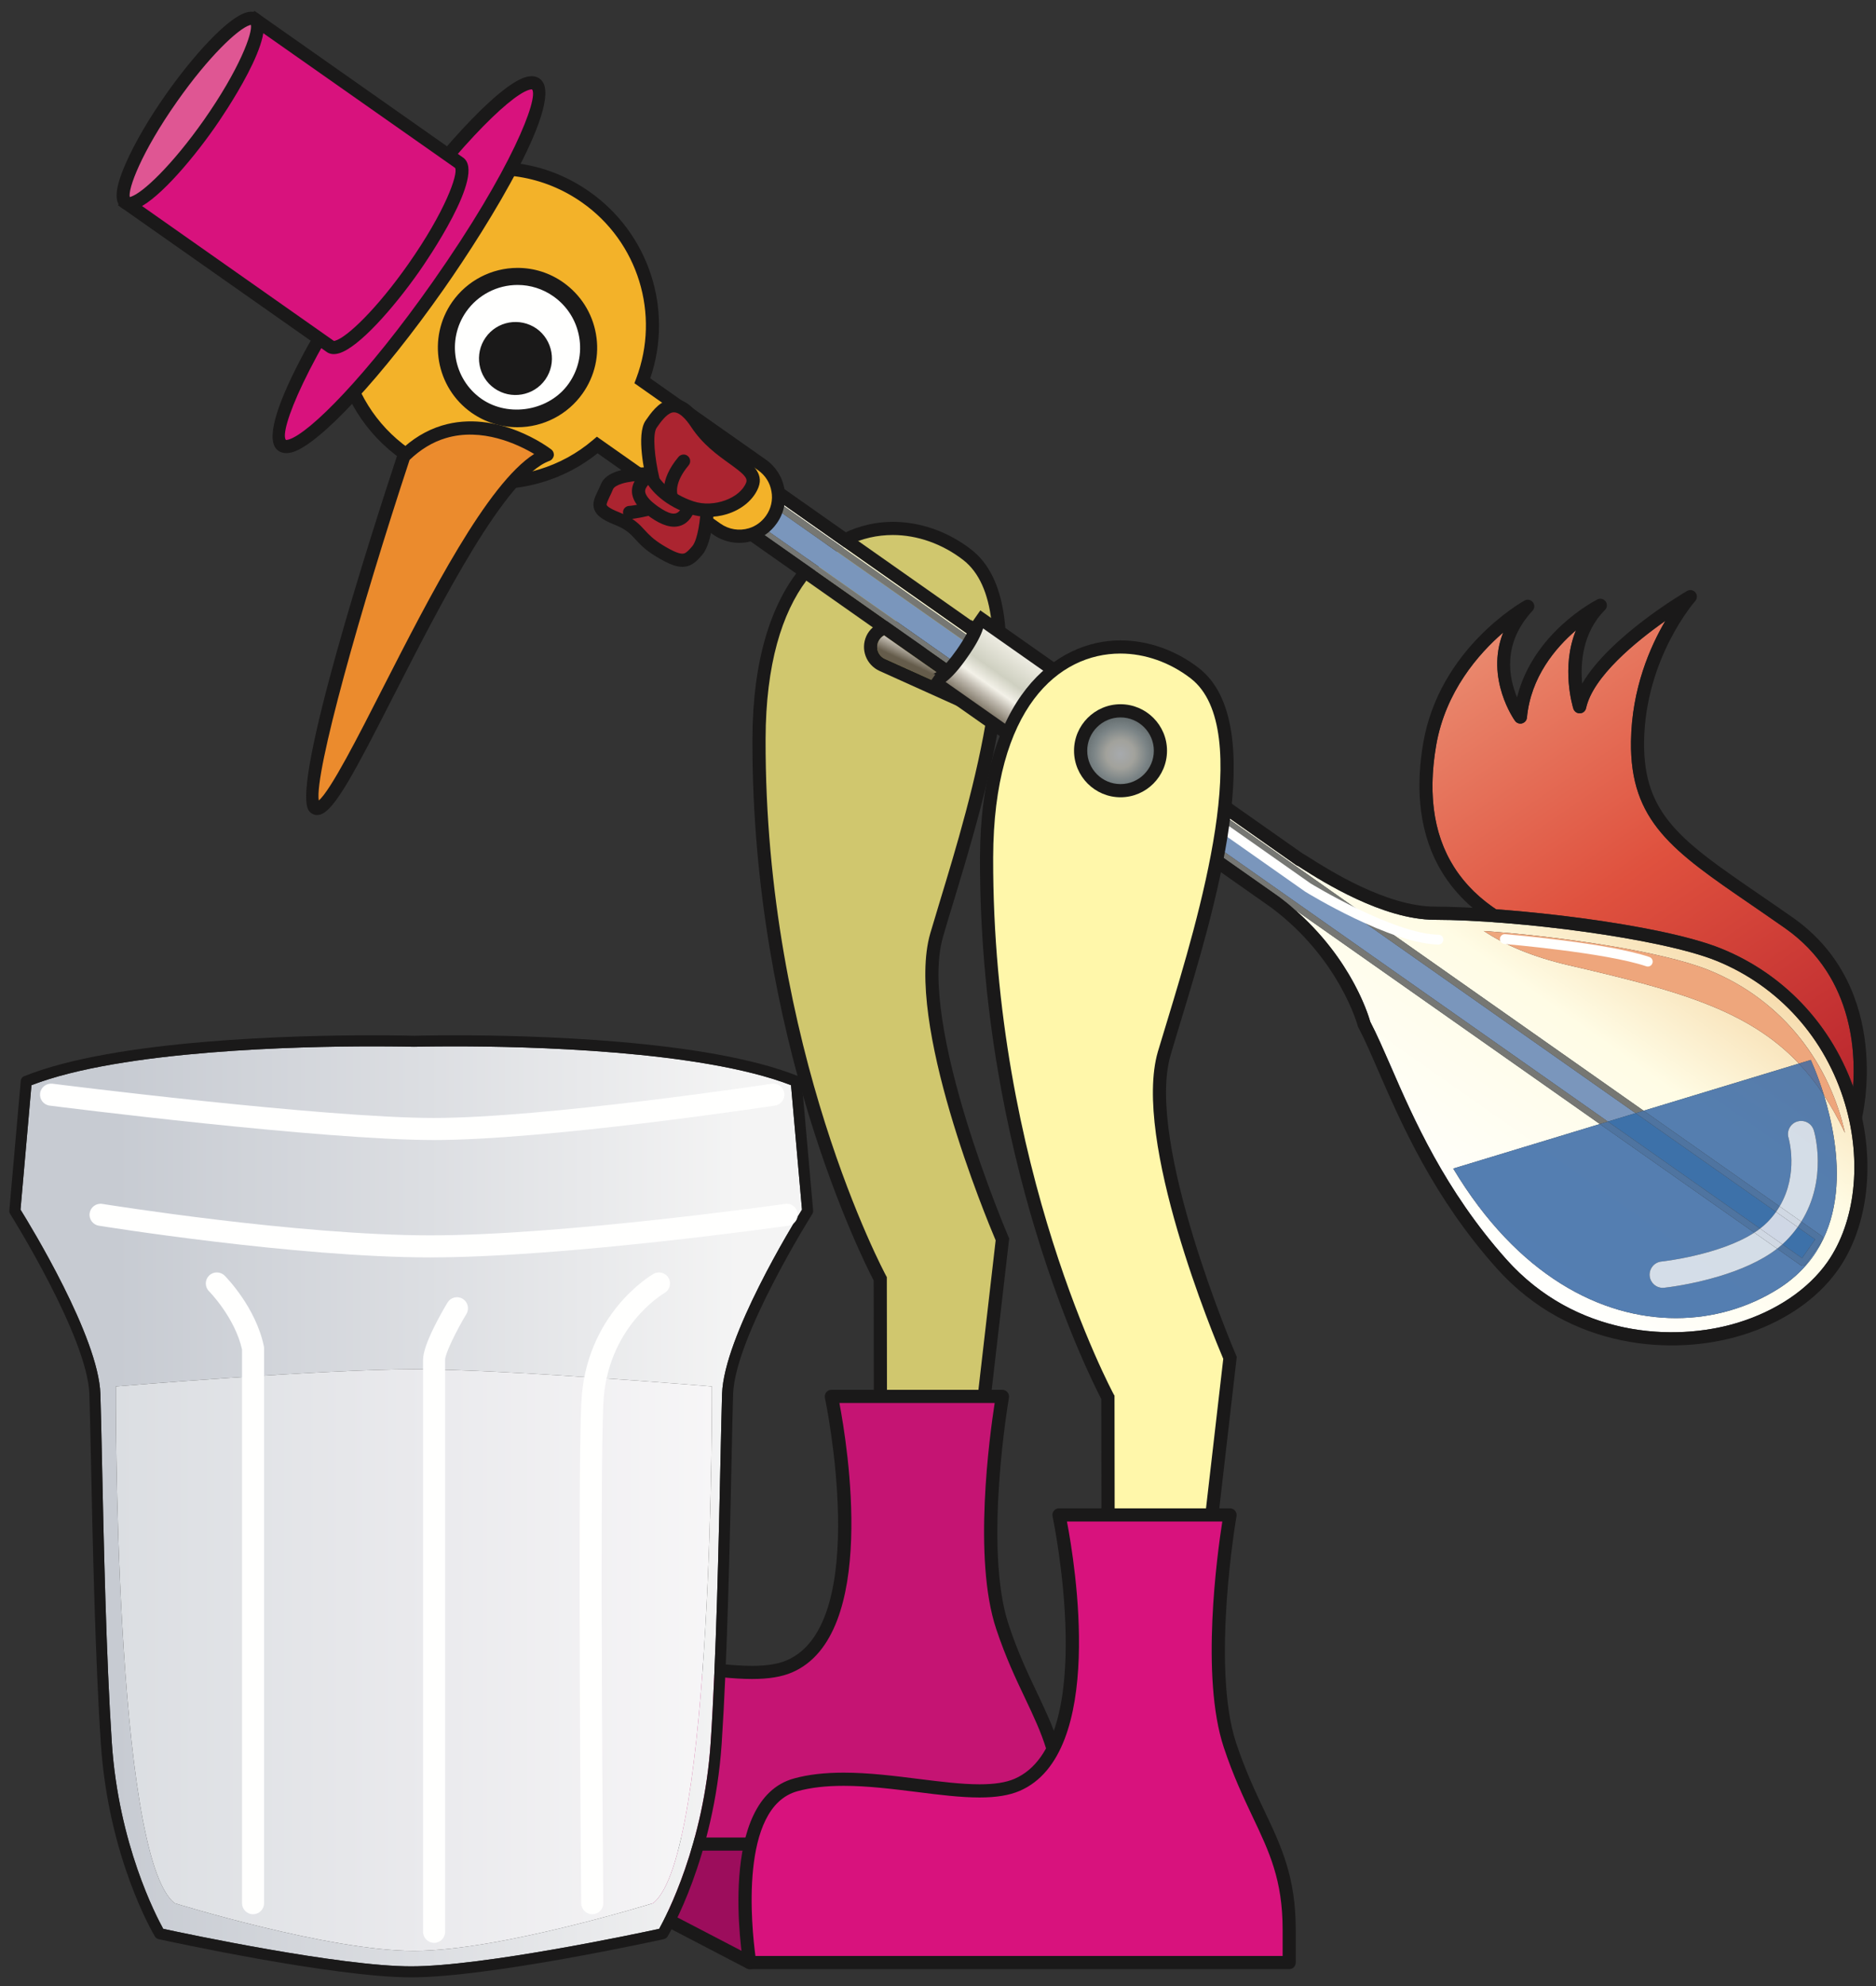 <?xml version="1.0" encoding="UTF-8"?>
<!DOCTYPE svg PUBLIC "-//W3C//DTD SVG 1.1//EN" "http://www.w3.org/Graphics/SVG/1.1/DTD/svg11.dtd">
<svg version="1.1" xmlns="http://www.w3.org/2000/svg" xmlns:xlink="http://www.w3.org/1999/xlink" x="0" y="0" width="550" height="582" viewBox="0, 0, 550, 582">
  <rect x="0" y="0" width="550" height="582" fill="#333333" stroke="none"/>
  <defs>
    <linearGradient id="Gradient_1" gradientUnits="userSpaceOnUse" x1="293.715" y1="207.012" x2="300.469" y2="192.54">
      <stop offset="0" stop-color="#655C4B"/>
      <stop offset="0.236" stop-color="#BDB7AC"/>
      <stop offset="0.371" stop-color="#F3F1E8"/>
      <stop offset="0.562" stop-color="#CFD0C1"/>
      <stop offset="0.989" stop-color="#F3F1E8"/>
      <stop offset="1" stop-color="#F3F1E8"/>
    </linearGradient>
    <linearGradient id="Gradient_2" gradientUnits="userSpaceOnUse" x1="434.14" y1="176.784" x2="536.174" y2="326.674">
      <stop offset="0" stop-color="#EB9074"/>
      <stop offset="0.5" stop-color="#DF513E"/>
      <stop offset="1" stop-color="#BA262E"/>
    </linearGradient>
    <linearGradient id="Gradient_3" gradientUnits="userSpaceOnUse" x1="333.629" y1="297.534" x2="399.29" y2="204.085">
      <stop offset="0" stop-color="#FFFFFE"/>
      <stop offset="0.003" stop-color="#FFFFFE"/>
      <stop offset="0.631" stop-color="#FFFCE5"/>
      <stop offset="1" stop-color="#F6DBAC"/>
    </linearGradient>
    <clipPath id="Clip_1">
      <path d="M540.905,331.937 C538.979,327.884 536.933,324.232 534.743,320.923 C532.814,314.652 530.866,310.57 530.866,310.57 L527.4,311.623 C512.311,295.677 491.28,290.074 459.718,282.773 C449.397,280.367 441.319,276.945 435.022,272.781 C458.046,274.445 487.421,278.773 500.866,284.195 C523.382,293.266 536.554,312.406 540.905,331.937 z"/>
    </clipPath>
    <linearGradient id="Gradient_4" gradientUnits="userSpaceOnUse" x1="333.629" y1="297.534" x2="399.29" y2="204.085">
      <stop offset="0" stop-color="#7896C1"/>
      <stop offset="0.003" stop-color="#7896C1"/>
      <stop offset="0.631" stop-color="#7A96BB"/>
      <stop offset="1" stop-color="#7C8EA8"/>
    </linearGradient>
    <linearGradient id="Gradient_5" gradientUnits="userSpaceOnUse" x1="333.629" y1="297.534" x2="399.29" y2="204.085">
      <stop offset="0" stop-color="#777776"/>
      <stop offset="0.003" stop-color="#777776"/>
      <stop offset="0.631" stop-color="#767773"/>
      <stop offset="1" stop-color="#747268"/>
    </linearGradient>
    <linearGradient id="Gradient_6" gradientUnits="userSpaceOnUse" x1="292.214" y1="212.691" x2="305.442" y2="193.865">
      <stop offset="0" stop-color="#655C4B"/>
      <stop offset="0.236" stop-color="#BDB7AC"/>
      <stop offset="0.371" stop-color="#F3F1E8"/>
      <stop offset="0.562" stop-color="#CFD0C1"/>
      <stop offset="0.989" stop-color="#F3F1E8"/>
      <stop offset="1" stop-color="#F3F1E8"/>
    </linearGradient>
    <linearGradient id="Gradient_7" gradientUnits="userSpaceOnUse" x1="333.629" y1="297.534" x2="399.29" y2="204.085">
      <stop offset="0" stop-color="#547EB2"/>
      <stop offset="0.003" stop-color="#547EB2"/>
      <stop offset="0.631" stop-color="#557EAF"/>
      <stop offset="1" stop-color="#577AA6"/>
    </linearGradient>
    <clipPath id="Clip_2">
      <path d="M534.743,320.923 C532.458,317.47 530.018,314.39 527.4,311.623 L530.866,310.57 C530.866,310.57 532.814,314.652 534.743,320.923 z"/>
    </clipPath>
    <linearGradient id="Gradient_8" gradientUnits="userSpaceOnUse" x1="333.629" y1="297.534" x2="399.29" y2="204.085">
      <stop offset="0" stop-color="#3C71AA"/>
      <stop offset="0.003" stop-color="#3C71AA"/>
      <stop offset="0.631" stop-color="#3D71A9"/>
      <stop offset="1" stop-color="#3E70A6"/>
    </linearGradient>
    <linearGradient id="Gradient_9" gradientUnits="userSpaceOnUse" x1="333.629" y1="297.534" x2="399.29" y2="204.085">
      <stop offset="0" stop-color="#4E74A1"/>
      <stop offset="0.003" stop-color="#4E74A1"/>
      <stop offset="0.631" stop-color="#4F74A0"/>
      <stop offset="1" stop-color="#50729D"/>
    </linearGradient>
    <linearGradient id="Gradient_10" gradientUnits="userSpaceOnUse" x1="333.629" y1="297.534" x2="399.29" y2="204.085">
      <stop offset="0" stop-color="#D4DDE8"/>
      <stop offset="0.003" stop-color="#D4DDE8"/>
      <stop offset="0.631" stop-color="#D4DDE7"/>
      <stop offset="1" stop-color="#D4DBE5"/>
    </linearGradient>
    <linearGradient id="Gradient_11" gradientUnits="userSpaceOnUse" x1="333.629" y1="297.534" x2="399.29" y2="204.085">
      <stop offset="0" stop-color="#CFD7E5"/>
      <stop offset="0.003" stop-color="#CFD7E5"/>
      <stop offset="0.631" stop-color="#CFD7E5"/>
      <stop offset="1" stop-color="#CFD7E4"/>
    </linearGradient>
    <linearGradient id="Gradient_12" gradientUnits="userSpaceOnUse" x1="333.629" y1="297.534" x2="399.29" y2="204.085">
      <stop offset="0" stop-color="#D0D8E3"/>
      <stop offset="0.003" stop-color="#D0D8E3"/>
      <stop offset="0.631" stop-color="#D0D8E3"/>
      <stop offset="1" stop-color="#D0D7E2"/>
    </linearGradient>
    <radialGradient id="Gradient_13" gradientUnits="userSpaceOnUse" cx="328.499" cy="220.969" r="11.695">
      <stop offset="0" stop-color="#A7AAAD"/>
      <stop offset="0.006" stop-color="#A7AAAD"/>
      <stop offset="0.354" stop-color="#A2A29C"/>
      <stop offset="0.674" stop-color="#7B8486"/>
      <stop offset="1" stop-color="#5F686A"/>
    </radialGradient>
    <linearGradient id="Gradient_14" gradientUnits="userSpaceOnUse" x1="216.658" y1="441.355" x2="33.924" y2="441.355">
      <stop offset="0" stop-color="#F4F4F4"/>
      <stop offset="0.5" stop-color="#DCDEE2"/>
      <stop offset="1" stop-color="#C7CBD2"/>
    </linearGradient>
    <linearGradient id="Gradient_15" gradientUnits="userSpaceOnUse" x1="216.658" y1="441.355" x2="33.924" y2="441.355">
      <stop offset="0" stop-color="#F8F7F8"/>
      <stop offset="0.5" stop-color="#EAEAED"/>
      <stop offset="1" stop-color="#DBDEE2"/>
    </linearGradient>
  </defs>
  <g id="Layer_1">
    <path d="M219.819,575.039 L153.093,540.32 L267.444,499.515 L345.741,558.328 L219.819,575.039" fill="#9C0D5C"/>
    <path d="M157.897,540.641 L220.163,573.031 L340.811,557.023 L267.108,501.688 L157.897,540.641 M219.819,576.961 C219.491,576.961 219.179,576.883 218.913,576.758 L152.194,542.023 C151.515,541.664 151.116,540.953 151.147,540.195 C151.21,539.422 151.71,538.742 152.444,538.508 L266.804,497.703 C267.397,497.484 268.085,497.563 268.6,497.961 L346.897,556.789 C347.53,557.258 347.804,558.07 347.608,558.812 C347.413,559.594 346.773,560.148 345.983,560.25 L220.054,576.945 L219.819,576.961" fill="#1A1919"/>
    <path d="M282.319,463.422 L293.882,363.133 C293.882,363.133 266.874,300.555 274.608,273.992 C282.319,247.398 305.991,179.898 283.554,162.547 C261.085,145.18 222.679,154.695 222.53,216.531 C222.265,309.148 258.085,374.695 258.085,374.695 L258.194,473.086 L282.319,463.422" fill="#D0C76E"/>
    <path d="M261.749,156.758 C243.796,156.758 224.561,172.476 224.452,216.539 C224.21,307.547 259.421,373.148 259.772,373.789 L259.999,374.195 L260.124,470.227 L280.523,462.07 L291.905,363.422 C289.241,357.133 265.202,299.445 272.741,273.453 C273.554,270.711 274.507,267.547 275.569,264.031 C284.616,234.266 301.476,178.82 282.366,164.055 C276.296,159.367 268.952,156.758 261.749,156.758 M256.28,475.922 L256.14,375.195 C253.038,369.227 220.358,304.625 220.593,216.531 C220.726,169.578 242.843,152.898 261.749,152.898 C269.811,152.898 277.991,155.773 284.726,161.008 C305.929,177.406 289.241,232.336 279.257,265.172 C278.194,268.641 277.241,271.812 276.46,274.539 C269.022,300.125 295.39,361.758 295.647,362.367 L295.866,362.852 L295.812,363.351 L284.085,464.805 L256.28,475.922" fill="#1A1919"/>
    <path d="M243.741,409.148 L293.882,409.148 C293.882,409.148 286.179,453.523 293.882,476.664 C301.608,499.805 311.241,507.523 311.241,530.68 L311.241,540.32 L153.093,540.32 C153.093,540.32 145.358,494.023 166.601,488.242 C177.121,485.366 189.71,486.838 201.443,488.31 C213.358,489.806 224.39,491.301 231.476,488.242 C258.194,476.695 243.741,409.148 243.741,409.148" fill="#C51473"/>
    <path d="M154.757,538.398 L309.319,538.398 L309.319,530.68 C309.319,516.133 305.437,507.945 300.522,497.57 C297.843,491.945 294.811,485.539 292.062,477.281 C285.179,456.68 290.155,420.539 291.616,411.078 L246.093,411.078 C248.436,423.422 257.53,479.102 232.241,490.008 C229.21,491.32 225.366,491.945 220.468,491.945 C214.944,491.945 208.718,491.156 202.14,490.336 C195.038,489.437 187.679,488.539 180.655,488.539 C175.413,488.539 170.976,489.031 167.101,490.094 C149.89,494.781 153.671,530.351 154.757,538.398 M311.241,542.242 L153.093,542.242 C152.14,542.242 151.351,541.57 151.194,540.633 C150.851,538.68 143.429,492.562 166.069,486.383 C170.288,485.219 175.054,484.664 180.655,484.664 C187.921,484.664 195.39,485.594 202.616,486.508 C209.069,487.336 215.179,488.094 220.468,488.094 C224.819,488.094 228.194,487.562 230.702,486.453 C255.671,475.68 241.991,410.219 241.851,409.57 C241.741,408.992 241.882,408.398 242.241,407.937 C242.608,407.492 243.155,407.227 243.741,407.227 L293.882,407.227 C294.444,407.227 294.991,407.484 295.358,407.914 C295.726,408.367 295.882,408.93 295.804,409.492 C295.726,409.914 288.233,453.648 295.726,476.062 C298.397,484.109 301.366,490.398 304.015,495.93 C308.937,506.305 313.171,515.242 313.171,530.68 L313.171,540.32 C313.171,541.375 312.304,542.242 311.241,542.242" fill="#1A1919"/>
    <path d="M286.185,205.12 L259.429,193.062 C258.507,192.641 257.78,191.867 257.421,190.922 C257.054,189.961 257.077,188.898 257.522,187.961 C257.87,187.172 258.467,186.545 259.198,186.153 L286.185,205.12 z" fill="url(#Gradient_1)"/>
    <path d="M261.022,185.695 C259.507,185.695 258.132,186.578 257.522,187.961 C257.077,188.898 257.054,189.961 257.421,190.922 C257.78,191.867 258.507,192.641 259.429,193.062 L326.921,223.477 C328.819,224.352 331.171,223.422 332.022,221.555 C332.46,220.617 332.476,219.578 332.116,218.609 C331.749,217.641 331.038,216.867 330.077,216.461 L262.616,186.039 C262.108,185.82 261.561,185.695 261.022,185.695 M328.507,227.703 C327.397,227.703 326.327,227.461 325.343,227.008 L257.858,196.586 C255.976,195.726 254.538,194.203 253.804,192.281 C253.077,190.375 253.147,188.258 253.983,186.383 C255.702,182.601 260.413,180.789 264.186,182.523 L331.687,212.945 C333.562,213.766 334.991,215.305 335.726,217.234 C336.46,219.164 336.374,221.266 335.546,223.148 C334.296,225.914 331.53,227.703 328.507,227.703" fill="#1A1919"/>
    <path d="M543.288,318.363 C536.595,299.827 522.692,285.225 504.585,277.914 C490.641,272.29 461.196,268.086 438.603,266.422 C423.215,256.105 417.323,240.027 421.054,218.375 C423.788,202.602 433.491,191.555 440.694,185.336 C435.343,198.867 444.062,211.101 444.179,211.227 C444.542,211.731 445.137,212.027 445.752,212.027 C445.918,212.027 446.085,212.006 446.249,211.961 L446.296,211.93 C447.054,211.711 447.585,211.062 447.663,210.281 C448.788,198.336 456.069,189.781 462.03,184.68 C457.577,195.57 461.085,207.055 461.28,207.68 C461.541,208.456 462.273,209.004 463.107,209.004 C463.146,209.004 463.186,209.002 463.225,209 C464.093,208.969 464.819,208.351 464.999,207.492 C467.03,198.25 479.585,187.992 488.241,181.914 C483.788,189.469 478.382,201.758 478.171,217.234 C477.851,240.711 490.468,249.383 513.444,265.117 C516.554,267.258 519.851,269.523 523.358,271.976 C542.487,285.446 544.107,306.6 543.288,318.363 z" fill="url(#Gradient_2)"/>
    <path d="M440.694,185.336 C433.491,191.555 423.788,202.602 421.054,218.375 C415.749,249.164 429.897,268.68 463.148,276.391 C504.101,285.875 527.163,292.477 543.007,321.398 C544.257,310.617 544.272,286.703 523.358,271.976 C519.851,269.523 516.554,267.258 513.444,265.117 C490.468,249.383 477.851,240.711 478.171,217.234 C478.382,201.758 483.788,189.469 488.241,181.914 C479.585,187.992 467.03,198.25 464.999,207.492 C464.819,208.351 464.093,208.969 463.225,209 C462.343,209.055 461.554,208.492 461.28,207.68 C461.085,207.055 457.577,195.57 462.03,184.68 C456.069,189.781 448.788,198.336 447.663,210.281 C447.585,211.062 447.054,211.711 446.296,211.93 L446.249,211.961 C445.476,212.172 444.64,211.867 444.179,211.227 C444.062,211.101 435.343,198.867 440.694,185.336 M544.491,329.312 C544.374,329.351 544.249,329.383 544.101,329.391 C543.311,329.461 542.546,329.039 542.194,328.289 C527.062,296.492 504.397,289.898 462.257,280.148 C417.944,269.867 413.327,240.531 417.257,217.711 C421.999,190.141 445.944,176.531 446.952,175.961 C447.804,175.484 448.804,175.711 449.405,176.445 C449.999,177.195 449.952,178.258 449.296,178.961 C440.343,188.609 442.39,198.641 444.765,204.32 C449.499,185.352 467.46,176.07 468.304,175.648 C469.179,175.18 470.194,175.476 470.741,176.234 C471.288,177.016 471.202,178.062 470.538,178.727 C463.905,185.359 463.311,194.352 463.858,200.281 C471.882,186.547 493.538,173.773 494.585,173.164 C495.421,172.672 496.452,172.867 497.054,173.586 C497.655,174.344 497.632,175.406 497.007,176.109 C496.851,176.258 482.351,192.82 482.007,217.281 C481.726,238.687 493.069,246.461 515.624,261.945 C518.749,264.101 522.069,266.351 525.577,268.82 C555.351,289.742 545.905,327.57 545.812,327.953 C545.647,328.617 545.124,329.117 544.491,329.312" fill="#1A1919"/>
    <path d="M490.139,390.354 C474.084,390.353 455.8,384.825 441.647,369.008 C423.554,348.742 414.374,327.68 407.679,312.289 C405.499,307.32 403.616,302.992 401.726,299.359 C401.112,297.186 396.078,280.799 379.406,266.356 L469.038,329.341 L426.054,342.391 C444.921,373.796 469.439,386.208 491.342,386.208 C502.343,386.208 512.689,383.074 521.319,377.641 C543.858,363.454 539.356,335.923 534.743,320.923 C536.933,324.232 538.979,327.884 540.905,331.937 C536.554,312.406 523.382,293.266 500.866,284.195 C487.421,278.773 458.046,274.445 435.022,272.781 C441.319,276.945 449.397,280.367 459.718,282.773 C491.28,290.074 512.311,295.677 527.4,311.623 L481.87,325.445 L224.53,144.602 C224.372,144.496 224.174,144.443 223.983,144.443 C223.919,144.443 223.856,144.449 223.796,144.461 C223.538,144.516 223.319,144.648 223.171,144.851 L218.21,151.898 C218.087,152.084 218.034,152.302 218.046,152.514 L198.647,138.883 C196.28,137.203 195.694,133.922 197.366,131.539 C198.363,130.119 200.042,129.348 201.72,129.348 C202.764,129.348 203.808,129.647 204.686,130.273 L379.897,253.398 L380.335,253.68 L380.499,253.695 C380.772,253.867 381.241,254.156 381.851,254.57 C387.679,258.25 405.366,269.461 420.616,269.5 C444.632,269.539 486.804,274.898 503.163,281.492 C521.452,288.883 535.233,304.187 540.944,323.508 C545.929,340.398 543.937,358.117 535.757,369.781 C530.108,377.805 520.726,384.133 509.351,387.594 C503.721,389.302 497.143,390.354 490.139,390.354 z" fill="url(#Gradient_3)"/>
    <path d="M401.726,299.359 C403.616,302.992 405.499,307.32 407.679,312.289 C414.374,327.68 423.554,348.742 441.647,369.008 C461.976,391.726 490.819,393.219 509.351,387.594 C520.726,384.133 530.108,377.805 535.757,369.781 C543.937,358.117 545.929,340.398 540.944,323.508 C535.233,304.187 521.452,288.883 503.163,281.492 C486.804,274.898 444.632,269.539 420.616,269.5 C405.366,269.461 387.679,258.25 381.851,254.57 C381.241,254.156 380.772,253.867 380.499,253.695 L380.335,253.68 L379.897,253.398 L204.686,130.273 C202.397,128.641 198.983,129.234 197.366,131.539 C195.694,133.922 196.28,137.203 198.647,138.883 L375.077,262.859 C395.226,278.023 401.061,297.008 401.726,299.359 M510.491,391.273 C490.866,397.25 460.311,395.664 438.78,371.601 C420.265,350.867 410.944,329.461 404.116,313.836 C401.944,308.82 400.077,304.523 398.21,300.977 L398.093,300.773 L398.054,300.57 C397.999,300.375 392.726,280.945 372.788,265.984 L196.429,142.039 C192.311,139.125 191.319,133.453 194.218,129.344 C197.022,125.351 202.929,124.305 206.913,127.102 L381.929,250.102 C382.312,250.281 382.866,250.633 383.944,251.32 C389.507,254.851 406.483,265.609 420.647,265.641 C442.03,265.68 486.436,270.594 504.585,277.914 C523.991,285.75 538.569,301.961 544.616,322.414 C549.944,340.414 547.757,359.398 538.905,371.992 C532.773,380.742 522.679,387.594 510.491,391.273" fill="#1A1919"/>
    <g clip-path="url(#Clip_1)">
      <path d="M541.41,272.432 L541.41,332.719 L434.49,332.719 L434.49,272.432 L541.41,272.432 z" fill="#EEA67C"/>
    </g>
    <path d="M471.388,328.628 L220.351,152.226 L224.21,146.758 L479.521,326.158 L471.388,328.628 z" fill="url(#Gradient_4)"/>
    <path d="M469.038,329.341 L379.406,266.356 C378.042,265.174 376.601,264.006 375.077,262.859 L218.046,152.514 C218.034,152.302 218.087,152.084 218.21,151.898 L223.171,144.851 C223.319,144.648 223.538,144.516 223.796,144.461 C223.856,144.449 223.919,144.443 223.983,144.443 C224.174,144.443 224.372,144.496 224.53,144.602 L481.87,325.445 L479.521,326.158 L224.21,146.758 L220.351,152.226 L471.388,328.628 L469.038,329.341 z" fill="url(#Gradient_5)"/>
    <path d="M379.406,266.356 L218.46,153.258 C218.203,153.082 218.064,152.803 218.046,152.514 L375.077,262.859 C376.601,264.006 378.042,265.174 379.406,266.356" fill="#1A1919"/>
    <path d="M171.749,57.758 C150.968,43.141 122.257,48.172 107.647,68.946 C93.054,89.734 98.038,118.43 118.858,133.055 C136.366,145.375 159.522,143.695 175.108,130.398 L210.132,155.023 C215.319,158.664 222.522,157.414 226.171,152.234 C229.819,147.023 228.554,139.836 223.366,136.195 L188.319,111.578 C195.546,92.406 189.288,70.086 171.749,57.758" fill="#F3B229"/>
    <path d="M174.991,127.953 L211.241,153.43 C213.679,155.141 216.71,155.633 219.554,154.781 C221.601,154.156 223.327,152.883 224.577,151.117 C226.054,149.031 226.632,146.477 226.171,143.969 C225.741,141.43 224.351,139.258 222.265,137.789 L185.991,112.281 L186.53,110.875 C193.616,92.078 187.085,70.875 170.647,59.336 C159.46,51.469 145.554,49.258 132.468,53.211 C122.976,56.086 114.952,61.922 109.241,70.063 C95.272,89.945 100.069,117.484 119.952,131.469 C131.093,139.281 144.991,141.508 158.054,137.547 C163.897,135.773 169.218,132.867 173.851,128.914 L174.991,127.953 z M220.671,158.477 L220.671,158.477 C216.671,159.68 212.429,158.992 209.03,156.602 L175.194,132.82 C170.429,136.625 165.069,139.461 159.171,141.242 C144.96,145.539 129.874,143.141 117.757,134.625 C96.101,119.43 90.897,89.469 106.069,67.836 C112.296,59.008 121.038,52.664 131.358,49.524 C145.569,45.219 160.702,47.625 172.843,56.18 C190.312,68.461 197.507,90.75 190.632,110.844 L224.476,134.633 C227.421,136.695 229.382,139.773 229.976,143.305 C230.593,146.836 229.804,150.414 227.741,153.328 C226.007,155.805 223.562,157.57 220.671,158.477" fill="#1A1919"/>
    <path d="M118.397,133.711 C118.397,133.711 84.507,236.273 92.866,236.891 C101.241,237.477 137.546,141.492 160.437,133.219 C160.437,133.219 137.038,115.32 118.397,133.711" fill="#EB8B2D"/>
    <path d="M120.077,134.758 C105.593,178.656 92.147,226.508 93.46,234.539 C96.944,231.609 105.101,215.609 112.343,201.383 C126.022,174.617 142.812,141.781 156.608,133.016 C151.819,130.172 141.28,125.164 130.647,128.383 C126.835,129.523 123.28,131.687 120.077,134.758 z M93.913,238.664 L93.913,238.664 C93.538,238.773 93.116,238.836 92.733,238.805 C91.843,238.727 91.038,238.258 90.507,237.477 C85.272,229.656 109.116,155.602 116.554,133.094 C116.671,132.789 116.819,132.547 117.038,132.32 C120.757,128.641 124.991,126.078 129.53,124.695 C145.78,119.758 160.968,131.187 161.608,131.68 C162.179,132.117 162.46,132.82 162.366,133.508 C162.226,134.203 161.772,134.781 161.101,135.039 C148.202,139.703 129.476,176.367 115.772,203.141 C104.015,226.219 98.147,237.383 93.913,238.664" fill="#1A1919"/>
    <path d="M163.702,84.789 C173.116,91.453 175.421,104.437 168.757,113.844 C162.14,123.25 149.147,125.508 139.694,118.891 C130.304,112.289 128.054,99.281 134.647,89.867 C141.28,80.445 154.272,78.164 163.702,84.789" fill="#FFFFFE"/>
    <path d="M151.741,83.492 C145.757,83.492 140.132,86.414 136.687,91.305 C130.89,99.586 132.882,111.055 141.132,116.852 C149.187,122.469 161.101,120.359 166.718,112.406 C169.554,108.406 170.647,103.555 169.796,98.719 C168.952,93.891 166.272,89.672 162.257,86.836 C159.163,84.656 155.515,83.492 151.741,83.492 z M151.694,125.18 C146.874,125.18 142.233,123.719 138.257,120.945 C127.757,113.562 125.21,98.977 132.601,88.43 C136.983,82.211 144.132,78.492 151.741,78.492 C156.554,78.492 161.194,79.969 165.132,82.75 C170.241,86.367 173.64,91.727 174.718,97.859 C175.804,104.008 174.405,110.203 170.804,115.289 C166.437,121.477 159.296,125.18 151.694,125.18" fill="#1A1919"/>
    <path d="M157.296,96.273 C162.077,99.672 163.272,106.352 159.874,111.211 C156.476,116.023 149.796,117.18 144.96,113.797 C140.147,110.437 138.976,103.719 142.374,98.891 C145.749,94.07 152.413,92.898 157.296,96.273" fill="#1A1919"/>
    <path d="M193.476,138.93 C193.476,138.93 179.851,137.937 177.944,142.602 C176.062,147.273 173.507,149 180.733,151.859 C187.937,154.742 186.562,157.305 193.358,161.414 C200.147,165.508 201.601,164.656 204.46,161.234 C207.304,157.82 207.46,146.937 207.46,146.937 L193.476,138.93" fill="#AB2430"/>
    <path d="M182.397,141.687 C180.96,142.125 179.991,142.719 179.726,143.336 C179.397,144.148 179.054,144.883 178.726,145.531 C178.304,146.461 177.741,147.641 177.866,147.961 C177.944,148.172 178.429,148.883 181.444,150.07 C185.827,151.82 187.397,153.539 189.054,155.367 C190.28,156.687 191.562,158.055 194.351,159.758 C197.616,161.734 199.53,162.477 200.577,162.156 C201.257,161.945 201.999,161.18 202.991,160.008 C204.577,158.07 205.351,152.078 205.515,148.039 L192.913,140.828 C191.366,140.758 186.038,140.586 182.397,141.687 z M201.687,165.844 C199.069,166.648 196.171,165.375 192.366,163.07 C189.069,161.078 187.577,159.43 186.218,157.945 C184.741,156.344 183.593,155.094 180.03,153.68 C176.608,152.305 174.952,151.07 174.272,149.383 C173.515,147.484 174.374,145.719 175.265,143.852 C175.569,143.258 175.858,142.617 176.171,141.867 C176.882,140.102 178.593,138.797 181.28,137.992 C186.226,136.477 193.312,136.969 193.601,137.016 L194.421,137.242 L209.413,145.852 L209.397,146.969 C209.397,148.164 209.116,158.633 205.96,162.469 C204.726,163.93 203.476,165.297 201.687,165.844" fill="#1A1919"/>
    <path d="M198.358,140.555 C201.929,143.055 203.093,147.547 200.96,150.586 C198.827,153.586 195.319,152.469 191.726,149.961 C188.171,147.445 185.905,144.516 188.046,141.492 C190.155,138.453 194.788,138.023 198.358,140.555" fill="#AB2430"/>
    <path d="M191.788,141.062 C190.882,141.32 190.116,141.883 189.616,142.602 C189.085,143.352 189.101,143.867 189.171,144.203 C189.288,144.891 189.921,146.32 192.851,148.367 C196.069,150.609 198.124,151.234 199.382,149.469 C200.085,148.461 200.28,147.195 199.929,145.844 C199.562,144.383 198.601,143.07 197.257,142.125 C195.546,140.922 193.515,140.531 191.788,141.062 z M199.374,154.07 C196.976,154.805 194.101,153.969 190.624,151.523 C187.491,149.32 185.772,147.148 185.358,144.883 C185.085,143.336 185.468,141.781 186.444,140.359 C189.101,136.586 195.187,135.961 199.476,138.953 C201.562,140.437 203.054,142.523 203.679,144.867 C204.304,147.336 203.897,149.742 202.546,151.687 C201.694,152.867 200.632,153.695 199.374,154.07" fill="#1A1919"/>
    <path d="M191.53,140.883 C191.53,140.883 188.335,127.914 190.851,124.32 C193.358,120.773 197.812,114.227 204.249,124.047 C210.991,134.312 222.702,136.555 220.569,142.078 C218.444,147.617 210.226,151.18 202.694,148.734 C194.499,146.023 191.53,140.883 191.53,140.883" fill="#AB2430"/>
    <path d="M193.335,140.117 C193.952,140.977 196.851,144.773 203.319,146.898 C209.304,148.875 216.999,145.961 218.757,141.391 C219.304,139.969 217.788,138.68 213.913,135.883 C210.366,133.344 205.983,130.195 202.632,125.102 C201.163,122.859 198.96,120.297 196.952,120.906 C195.265,121.422 193.616,123.758 192.522,125.32 C191.218,127.164 191.944,134.32 193.335,140.117 z M213.038,150.664 C209.491,151.742 205.585,151.695 202.101,150.57 C193.304,147.672 189.991,142.055 189.866,141.844 L189.726,141.602 L189.655,141.336 C189.085,139.023 186.405,127.305 189.288,123.219 C190.835,120.984 192.866,118.117 195.827,117.211 C199.272,116.156 202.655,118.117 205.866,122.984 C208.804,127.477 212.89,130.398 216.163,132.75 C220.21,135.672 224.038,138.445 222.366,142.781 C220.976,146.367 217.499,149.312 213.038,150.664" fill="#1A1919"/>
    <path d="M197.39,147.523 C196.476,147.797 195.491,147.359 195.085,146.469 C194.851,145.914 192.944,140.977 198.937,133.852 C199.64,133.062 200.858,132.937 201.663,133.633 C202.468,134.305 202.577,135.516 201.897,136.336 C197.468,141.602 198.593,144.82 198.647,144.961 C199.022,145.945 198.546,147.078 197.569,147.445 L197.39,147.523" fill="#1A1919"/>
    <path d="M191.062,150.922 L190.944,150.945 C190.515,151.062 186.585,152.008 184.632,152.094 C183.585,152.133 182.679,151.289 182.655,150.242 C182.585,149.156 183.413,148.266 184.491,148.227 C185.812,148.172 188.929,147.469 190.03,147.203 C191.062,146.945 192.108,147.57 192.366,148.617 C192.608,149.594 192.022,150.609 191.062,150.922" fill="#1A1919"/>
    <path d="M157.108,24.602 C161.851,27.977 149.069,54.367 128.538,83.609 C107.976,112.852 87.452,133.836 82.702,130.484 C77.937,127.133 90.726,100.719 111.28,71.492 C131.804,42.25 152.319,21.242 157.108,24.602" fill="#D8127D"/>
    <path d="M83.827,128.914 C83.858,128.898 84.108,128.945 84.687,128.766 C90.694,126.945 107.546,110.094 126.929,82.492 C150.038,49.617 158.007,28.68 155.976,26.18 C155.929,26.188 155.679,26.156 155.108,26.321 C149.108,28.141 132.257,44.985 112.843,72.602 C89.733,105.484 81.788,126.414 83.827,128.914 z M85.819,132.469 C84.108,132.961 82.71,132.836 81.593,132.07 C73.538,126.391 96.452,89.234 109.71,70.375 C127.733,44.703 145.937,25.086 153.991,22.633 C155.679,22.125 157.108,22.25 158.202,23.039 C166.288,28.719 143.366,65.844 130.085,84.727 C112.069,110.375 93.858,130.008 85.819,132.469" fill="#1A1919"/>
    <path d="M37.288,59.672 L96.874,101.57 C99.913,103.68 110.827,93.367 121.28,78.508 C131.694,63.657 137.71,49.891 134.655,47.774 L75.054,5.875 L37.288,59.672" fill="#D8127D"/>
    <path d="M97.944,99.898 C98.015,99.883 98.155,99.883 98.319,99.812 C101.788,98.773 110.444,90.539 119.687,77.399 C130.554,61.93 134.374,50.992 133.429,49.203 L75.538,8.571 L39.976,59.196 L97.921,99.914 L97.944,99.898 z M99.444,103.5 L99.444,103.5 C97.632,104.055 96.452,103.609 95.772,103.117 L34.585,60.133 L74.585,3.188 L135.788,46.188 C142.647,51.008 124.89,76.727 122.843,79.633 C115.382,90.242 105.265,101.742 99.444,103.5" fill="#1A1919"/>
    <path d="M74.687,5.617 C77.71,7.75 71.726,21.524 61.288,36.375 C50.835,51.235 39.945,61.524 36.898,59.391 C33.867,57.274 39.874,43.5 50.312,28.641 C60.733,13.797 71.663,3.492 74.687,5.617" fill="#DF5693"/>
    <path d="M38.085,57.742 C38.156,57.719 38.234,57.696 38.335,57.649 C41.796,56.61 50.468,48.383 59.726,35.25 C70.226,20.297 74.132,9.571 73.546,7.274 C73.491,7.289 73.382,7.321 73.241,7.36 C69.796,8.414 61.132,16.617 51.898,29.758 C41.351,44.727 37.46,55.453 38.054,57.75 L38.085,57.742 z M39.476,61.352 C37.656,61.914 36.476,61.461 35.788,60.985 C33.367,59.274 33.679,55.164 36.804,48.024 C39.374,42.102 43.601,34.821 48.726,27.539 C56.194,16.93 66.319,5.446 72.132,3.68 C73.937,3.141 75.124,3.563 75.804,4.031 C82.663,8.875 64.921,34.578 62.866,37.485 C55.413,48.094 45.273,59.586 39.476,61.352" fill="#1A1919"/>
    <path d="M422.89,276.148 C422.632,276.531 422.163,276.766 421.679,276.758 C407.608,276.469 383.64,261.883 382.632,261.242 L308.366,209.055 C307.733,208.602 307.554,207.711 308.015,207.055 C308.476,206.391 309.366,206.227 310.022,206.711 L384.218,258.836 C384.374,258.93 408.437,273.617 421.749,273.875 C422.538,273.891 423.179,274.555 423.155,275.336 C423.155,275.633 423.046,275.914 422.89,276.148" fill="#FFFFFE"/>
    <path d="M484.272,282.586 C483.929,283.102 483.241,283.336 482.616,283.117 C470.882,279.133 441.351,276.609 441.054,276.586 C440.265,276.508 439.679,275.82 439.741,275.008 C439.819,274.234 440.499,273.633 441.304,273.719 C442.507,273.82 471.476,276.297 483.546,280.398 C484.304,280.648 484.718,281.461 484.46,282.211 C484.413,282.352 484.351,282.477 484.272,282.586" fill="#FFFFFE"/>
    <path d="M322.187,205.641 C322.187,205.641 324.015,207.211 317.921,216.703 C311.851,226.195 308.976,224.469 308.976,224.469 L273.077,199.242 C273.077,199.242 275.437,200.906 282.054,191.5 C288.663,182.078 286.319,180.43 286.319,180.43 L322.187,205.641 z" fill="url(#Gradient_6)"/>
    <path d="M309.718,222.633 L309.843,222.617 C310.429,222.445 312.624,221.398 316.296,215.672 C319.944,210.016 320.46,207.594 320.515,206.805 L288.226,184.133 C287.608,186.156 286.226,188.891 283.601,192.602 C281.218,196.039 279.101,198.414 277.218,199.812 L309.718,222.633 z M310.976,226.305 C309.304,226.805 308.241,226.273 307.968,226.102 L271.976,200.82 L274.187,197.664 C273.819,197.414 273.585,197.43 273.585,197.43 C274.093,197.32 276.335,196.273 280.476,190.398 C285.272,183.555 284.765,181.523 284.765,181.523 C284.765,181.523 284.835,181.758 285.21,181.992 L287.413,178.844 L323.304,204.07 C325.491,205.953 324.179,210.523 319.554,217.742 C316.429,222.641 313.522,225.531 310.976,226.305" fill="#1A1919"/>
    <path d="M491.342,386.208 C469.439,386.208 444.921,373.796 426.054,342.391 L469.038,329.341 L514.322,361.163 C504.118,367.765 487.268,369.633 487.069,369.633 C484.976,369.852 483.429,371.766 483.647,373.875 C483.86,375.865 485.517,377.341 487.466,377.341 C487.598,377.341 487.732,377.334 487.866,377.32 C488.436,377.25 495.835,376.445 504.218,373.891 C509.988,372.137 516.232,369.572 521.014,365.865 L527.999,370.773 C528.153,370.88 528.343,370.928 528.528,370.928 C528.587,370.928 528.646,370.923 528.702,370.914 L528.819,370.898 C529.03,370.828 529.194,370.688 529.327,370.531 L534.273,363.461 C534.585,363.016 534.491,362.43 534.054,362.117 L528.098,357.932 C535.923,345.38 531.96,331.821 531.757,331.156 C531.247,329.5 529.72,328.431 528.06,328.431 C527.684,328.431 527.301,328.486 526.921,328.601 C524.898,329.211 523.726,331.383 524.366,333.414 C524.393,333.541 527.422,343.909 521.746,353.468 L481.87,325.445 L527.4,311.623 C530.018,314.39 532.458,317.47 534.743,320.923 C539.356,335.923 543.858,363.454 521.319,377.641 C512.689,383.074 502.343,386.208 491.342,386.208 z" fill="url(#Gradient_7)"/>
    <g clip-path="url(#Clip_2)">
      <path d="M535.412,309.343 L535.412,320.991 L526.748,320.991 L526.748,309.343 L535.412,309.343 z" fill="#5A739C"/>
    </g>
    <path d="M528.319,368.633 L522.556,364.583 C522.941,364.239 523.313,363.886 523.671,363.523 C524.95,362.226 526.061,360.892 527.026,359.538 L532.163,363.148 L528.319,368.633 z M516.006,359.981 L471.388,328.628 L479.521,326.158 L520.692,355.088 C519.964,356.111 519.126,357.118 518.163,358.094 C517.508,358.757 516.785,359.386 516.006,359.981 z" fill="url(#Gradient_8)"/>
    <path d="M528.528,370.928 C528.343,370.928 528.153,370.88 527.999,370.773 L521.014,365.865 C521.547,365.452 522.062,365.025 522.556,364.583 L528.319,368.633 L532.163,363.148 L527.026,359.538 C527.405,359.006 527.763,358.469 528.098,357.932 L534.054,362.117 C534.491,362.43 534.585,363.016 534.273,363.461 L529.327,370.531 C529.194,370.688 529.03,370.828 528.819,370.898 L528.702,370.914 C528.646,370.923 528.587,370.928 528.528,370.928 z M514.322,361.163 L469.038,329.341 L471.388,328.628 L516.006,359.981 C515.47,360.39 514.907,360.784 514.322,361.163 z M520.692,355.088 L479.521,326.158 L481.87,325.445 L521.746,353.468 C521.423,354.011 521.073,354.552 520.692,355.088 z" fill="url(#Gradient_9)"/>
    <path d="M487.466,377.341 C485.517,377.341 483.86,375.865 483.647,373.875 C483.429,371.766 484.976,369.852 487.069,369.633 C487.268,369.633 504.118,367.765 514.322,361.163 L521.014,365.865 C516.232,369.572 509.988,372.137 504.218,373.891 C495.835,376.445 488.436,377.25 487.866,377.32 C487.732,377.334 487.598,377.341 487.466,377.341 z M528.098,357.932 L521.746,353.468 C527.422,343.909 524.393,333.541 524.366,333.414 C523.726,331.383 524.898,329.211 526.921,328.601 C527.301,328.486 527.684,328.431 528.06,328.431 C529.72,328.431 531.247,329.5 531.757,331.156 C531.96,331.821 535.923,345.38 528.098,357.932 z" fill="url(#Gradient_10)"/>
    <path d="M522.556,364.583 L516.006,359.981 C516.785,359.386 517.508,358.757 518.163,358.094 C519.126,357.118 519.964,356.111 520.692,355.088 L527.026,359.538 C526.061,360.892 524.95,362.226 523.671,363.523 C523.313,363.886 522.941,364.239 522.556,364.583 z" fill="url(#Gradient_11)"/>
    <path d="M521.014,365.865 L514.322,361.163 C514.907,360.784 515.47,360.39 516.006,359.981 L522.556,364.583 C522.062,365.025 521.547,365.452 521.014,365.865 z M527.026,359.538 L520.692,355.088 C521.073,354.552 521.423,354.011 521.746,353.468 L528.098,357.932 C527.763,358.469 527.405,359.006 527.026,359.538 z" fill="url(#Gradient_12)"/>
    <path d="M349.038,498.148 L360.601,397.867 C360.601,397.867 333.616,335.281 341.327,308.695 C349.038,282.133 372.733,214.617 350.272,197.258 C327.843,179.898 289.421,189.422 289.249,251.258 C288.991,343.867 324.796,409.43 324.796,409.43 L324.929,507.797 L349.038,498.148" fill="#FFF7AA"/>
    <path d="M328.476,191.492 C310.522,191.492 291.288,207.18 291.171,251.258 C290.937,342.25 326.147,407.852 326.491,408.5 L326.749,408.93 L326.866,504.945 L347.241,496.781 L358.632,398.141 C355.96,391.852 331.921,334.164 339.46,308.148 C340.272,305.414 341.226,302.258 342.304,298.766 C351.351,268.969 368.179,213.539 349.093,198.773 C343.007,194.07 335.679,191.492 328.476,191.492 z M322.991,510.641 L322.866,409.906 C319.765,403.953 287.077,339.344 287.312,251.258 C287.444,204.281 309.562,187.633 328.476,187.633 C336.53,187.633 344.694,190.492 351.452,195.727 C372.647,212.125 355.96,267.07 345.968,299.891 C344.921,303.367 343.96,306.508 343.171,309.234 C335.733,334.859 362.108,396.461 362.382,397.078 L362.577,397.555 L362.53,398.07 L350.827,499.508 L322.991,510.641" fill="#1A1919"/>
    <path d="M310.444,443.875 L360.601,443.875 C360.601,443.875 352.89,488.242 360.601,511.383 C368.319,534.539 377.968,542.242 377.968,565.383 L377.968,575.039 L219.819,575.039 C219.819,575.039 212.077,528.727 233.319,522.945 C254.53,517.164 284.14,529.031 298.21,522.945 C324.929,511.422 310.444,443.875 310.444,443.875" fill="#D8127D"/>
    <path d="M221.476,573.102 L376.038,573.102 L376.038,565.383 C376.038,550.836 372.155,542.664 367.233,532.312 C364.569,526.656 361.53,520.281 358.788,511.992 C351.921,491.391 356.866,455.258 358.351,445.805 L312.804,445.805 C315.179,458.148 324.249,513.805 298.96,524.727 C295.944,526.031 292.077,526.664 287.187,526.664 C281.647,526.664 275.437,525.898 268.866,525.062 C261.749,524.18 254.397,523.25 247.366,523.25 C242.132,523.25 237.687,523.758 233.819,524.82 C216.616,529.5 220.39,565.062 221.476,573.102 z M377.968,576.961 L219.819,576.961 C218.866,576.961 218.054,576.289 217.913,575.359 C217.577,573.383 210.163,527.258 232.804,521.086 C237.007,519.93 241.772,519.391 247.366,519.391 C254.64,519.391 262.116,520.328 269.343,521.234 C275.812,522.039 281.897,522.805 287.187,522.805 C291.538,522.805 294.897,522.289 297.429,521.195 C322.413,510.398 308.718,444.93 308.585,444.273 C308.46,443.711 308.593,443.102 308.976,442.672 C309.327,442.203 309.866,441.945 310.444,441.945 L360.601,441.945 C361.194,441.945 361.726,442.195 362.085,442.633 C362.444,443.062 362.601,443.648 362.522,444.195 C362.429,444.648 354.96,488.344 362.429,510.766 C365.124,518.82 368.101,525.094 370.733,530.648 C375.655,541.008 379.882,549.977 379.882,565.383 L379.882,575.039 C379.882,576.102 379.03,576.961 377.968,576.961" fill="#1A1919"/>
    <path d="M340.194,220.961 C340.194,227.43 334.968,232.664 328.507,232.664 C322.054,232.664 316.804,227.43 316.804,220.961 C316.804,214.523 322.054,209.273 328.507,209.273 C334.968,209.273 340.194,214.523 340.194,220.961 z" fill="url(#Gradient_13)"/>
    <path d="M328.507,210.203 C323.124,210.203 318.749,214.594 318.749,219.961 C318.749,225.359 323.124,229.742 328.507,229.742 C333.897,229.742 338.28,225.359 338.28,219.961 C338.28,214.594 333.897,210.203 328.507,210.203 z M328.507,233.602 C321.007,233.602 314.882,227.477 314.882,219.961 C314.882,212.461 321.007,206.344 328.507,206.344 C336.038,206.344 342.14,212.461 342.14,219.961 C342.14,227.477 336.038,233.602 328.507,233.602" fill="#1A1919"/>
    <path d="M120.554,576.141 C99.554,576.141 54.054,566.492 47.851,565.148 C45.773,561.398 34.765,540.375 32.781,510.602 C31.132,485.82 30.382,450.976 29.898,427.906 C29.726,419.711 29.577,412.914 29.429,408.406 C28.882,391.711 8.804,358.914 6.015,354.422 L9.226,317.961 C35.804,307.703 87.819,306.586 109.132,306.586 C116.647,306.586 121.288,306.703 121.397,306.703 C121.405,306.703 125.937,306.586 133.319,306.586 C154.241,306.586 205.343,307.703 231.905,317.961 L235.124,354.422 C232.335,358.914 212.233,391.711 211.694,408.406 C211.554,412.914 211.405,419.727 211.226,427.93 C210.733,450.984 209.999,485.828 208.351,510.602 C206.366,540.336 195.351,561.398 193.257,565.148 C187.077,566.492 141.593,576.141 120.554,576.141 z M121.335,401.195 C94.132,401.195 33.953,406.227 33.953,406.227 C33.953,406.227 33.32,543.766 51.218,557.641 C51.218,557.641 96.249,571.609 121.335,571.609 C146.437,571.609 191.452,557.641 191.452,557.641 C209.351,543.766 208.718,406.227 208.718,406.227 C208.718,406.227 148.546,401.195 121.335,401.195 z" fill="url(#Gradient_14)"/>
    <path d="M47.851,565.148 C54.054,566.492 99.554,576.141 120.554,576.141 C141.593,576.141 187.077,566.492 193.257,565.148 C195.351,561.398 206.366,540.336 208.351,510.602 C209.999,485.828 210.733,450.984 211.226,427.93 C211.405,419.727 211.554,412.914 211.694,408.406 C212.233,391.711 232.335,358.914 235.124,354.422 L231.905,317.961 C205.343,307.703 154.241,306.586 133.319,306.586 C125.937,306.586 121.405,306.703 121.397,306.703 C121.288,306.703 116.647,306.586 109.132,306.586 C87.819,306.586 35.804,307.703 9.226,317.961 L6.015,354.422 C8.804,358.914 28.882,391.711 29.429,408.406 C29.577,412.914 29.726,419.711 29.898,427.906 C30.382,450.976 31.132,485.82 32.781,510.602 C34.765,540.375 45.773,561.398 47.851,565.148 M120.554,579.367 C97.741,579.367 48.546,568.617 46.452,568.164 C46.023,568.062 45.656,567.789 45.429,567.414 C44.866,566.492 31.788,544.344 29.562,510.805 C27.898,485.961 27.156,451.062 26.671,427.977 C26.492,419.805 26.351,413.008 26.202,408.508 C25.663,391.82 3.203,356.039 2.976,355.68 C2.781,355.375 2.702,355.039 2.734,354.672 L6.085,316.687 C6.132,316.078 6.531,315.539 7.101,315.328 C33.906,304.508 87.382,303.336 109.132,303.336 C116.64,303.336 121.288,303.476 121.382,303.476 C121.382,303.476 125.96,303.336 133.319,303.336 C154.663,303.336 207.218,304.508 234.03,315.328 C234.601,315.539 234.976,316.078 235.03,316.687 L238.39,354.672 C238.429,355.039 238.335,355.375 238.155,355.68 C237.921,356.039 215.46,391.82 214.929,408.508 C214.788,413.008 214.64,419.812 214.476,427.992 C213.976,451.078 213.233,485.977 211.585,510.805 C209.335,544.344 196.257,566.492 195.702,567.414 C195.476,567.789 195.101,568.062 194.655,568.164 C192.577,568.617 143.39,579.367 120.554,579.367" fill="#1A1919"/>
    <path d="M121.335,571.609 C96.249,571.609 51.218,557.641 51.218,557.641 C33.32,543.766 33.953,406.227 33.953,406.227 C33.953,406.227 94.132,401.195 121.335,401.195 C148.546,401.195 208.718,406.227 208.718,406.227 C208.718,406.227 209.351,543.766 191.452,557.641 C191.452,557.641 146.437,571.609 121.335,571.609 z" fill="url(#Gradient_15)"/>
    <path d="M126.147,368.422 C86.671,368.422 29.554,359.227 28.976,359.133 C27.21,358.844 26.007,357.18 26.288,355.414 C26.585,353.656 28.242,352.461 30.007,352.75 C30.577,352.828 87.194,361.961 126.147,361.961 C165.132,361.961 229.53,352.828 230.179,352.742 C231.944,352.477 233.585,353.711 233.835,355.484 C234.085,357.242 232.858,358.891 231.093,359.148 C230.437,359.234 165.593,368.422 126.147,368.422" fill="#FFFFFE"/>
    <path d="M173.64,560.875 C171.874,560.875 170.429,559.445 170.397,557.664 C170.39,556.453 169.304,435.492 170.421,411.109 C171.593,385.047 190.772,373.719 191.585,373.25 C193.132,372.359 195.108,372.898 196.007,374.437 C196.897,375.992 196.358,377.961 194.812,378.852 C194.101,379.273 177.882,389.008 176.874,411.398 C175.78,435.609 176.866,556.391 176.874,557.617 C176.897,559.391 175.444,560.852 173.671,560.875 L173.64,560.875" fill="#FFFFFE"/>
    <path d="M127.265,569.258 C125.476,569.258 124.03,567.797 124.03,566.023 L124.03,398.406 C124.03,393.93 129.522,384.445 131.202,381.656 C132.116,380.125 134.108,379.625 135.632,380.539 C137.163,381.461 137.663,383.453 136.749,384.984 C133.726,390.008 130.499,396.602 130.499,398.406 L130.499,566.023 C130.499,567.797 129.062,569.258 127.265,569.258" fill="#FFFFFE"/>
    <path d="M74.187,560.875 C72.397,560.875 70.96,559.422 70.96,557.641 L70.96,395.398 C68.835,385.984 61.358,378.414 61.28,378.336 C60.022,377.078 60.022,375.039 61.28,373.766 C62.538,372.508 64.601,372.508 65.858,373.766 C66.226,374.133 74.952,382.953 77.343,394.383 C77.397,394.602 77.421,394.82 77.421,395.055 L77.421,557.641 C77.421,559.422 75.968,560.875 74.187,560.875" fill="#FFFFFE"/>
    <path d="M127.265,334.031 C94.476,334.031 17.804,324.359 14.554,323.945 C12.781,323.727 11.531,322.094 11.757,320.336 C11.984,318.562 13.593,317.336 15.367,317.523 C16.163,317.633 94.882,327.562 127.265,327.562 C159.616,327.562 225.585,317.641 226.241,317.539 C227.999,317.281 229.655,318.484 229.921,320.25 C230.194,322.023 228.976,323.664 227.21,323.93 C224.483,324.352 160.101,334.031 127.265,334.031" fill="#FFFFFE"/>
  </g>
</svg>
